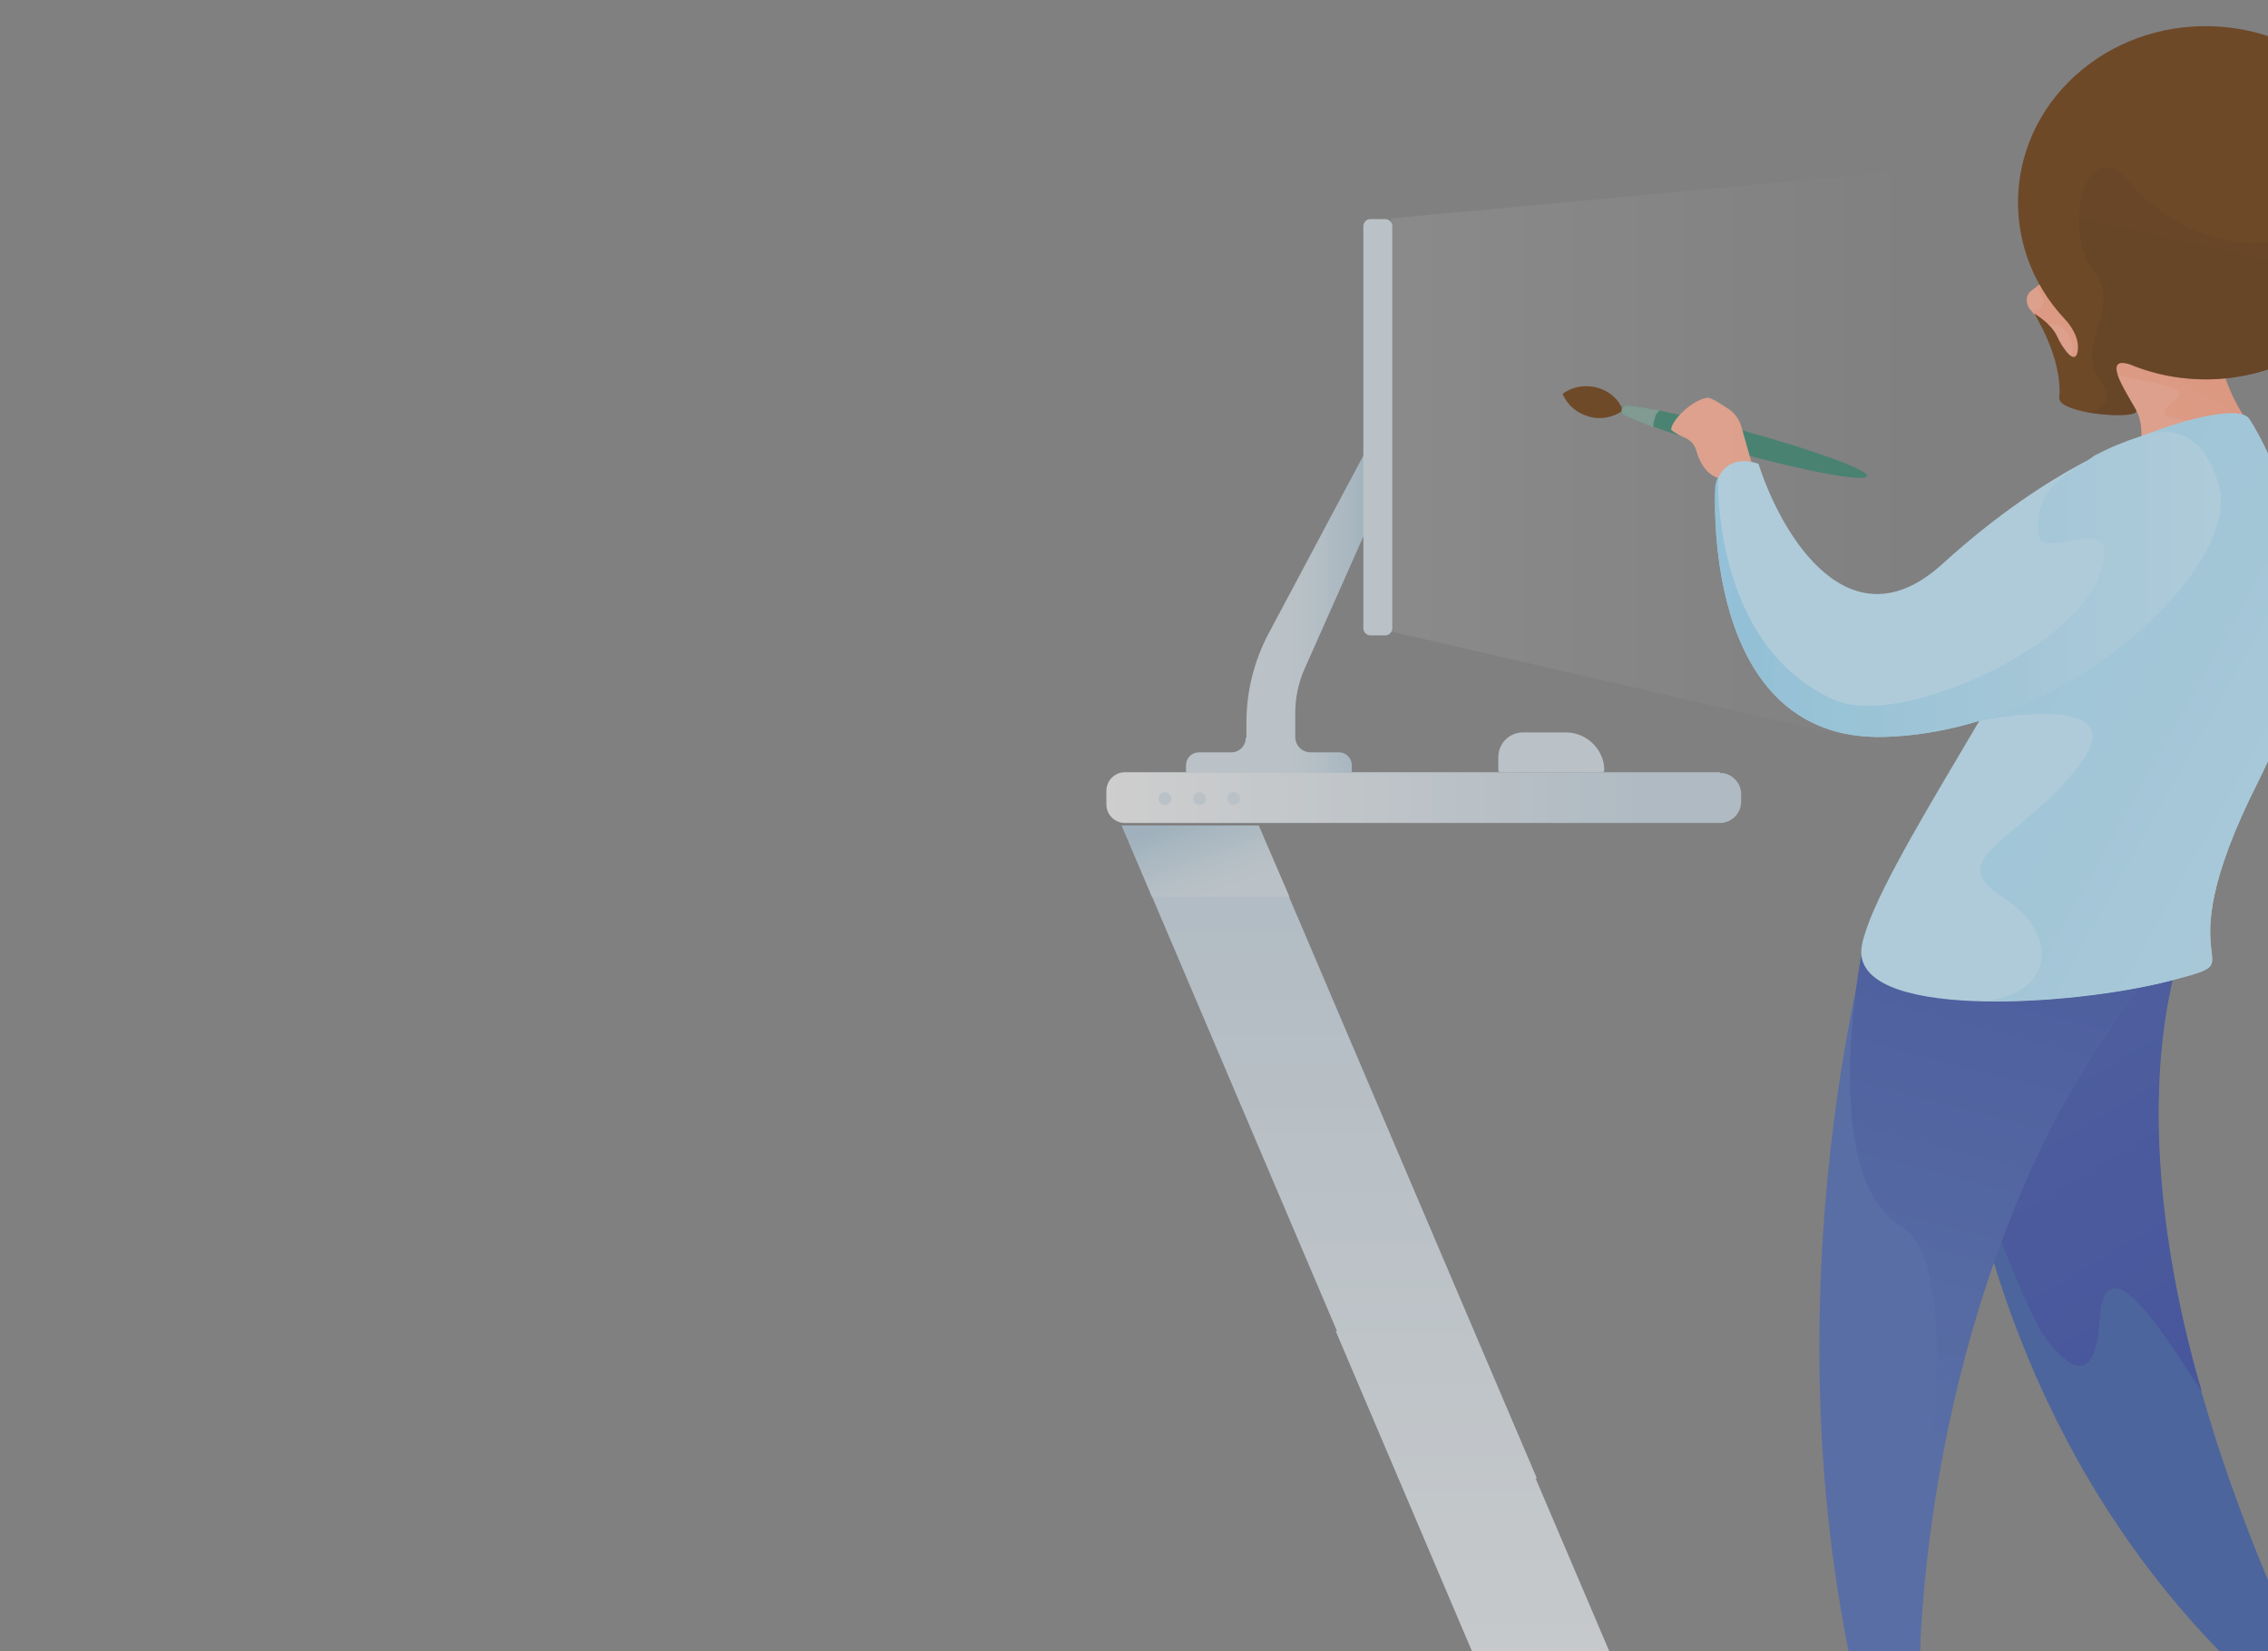 <?xml version="1.0" encoding="utf-8"?>
<!-- Generator: Adobe Illustrator 22.0.1, SVG Export Plug-In . SVG Version: 6.00 Build 0)  -->
<svg version="1.1" id="Layer_1" xmlns="http://www.w3.org/2000/svg" xmlns:xlink="http://www.w3.org/1999/xlink" x="0px" y="0px"
	 viewBox="0 0 353 257" style="enable-background:new 0 0 353 257;" xml:space="preserve">
<rect x="0" y="0" width="353" height="257" fill="#808080" stroke="none"/>
<style type="text/css">
	.st0{opacity:0.61;}
	.st1{fill:url(#SVGID_1_);}
	.st2{fill:url(#SVGID_2_);fill-opacity:0.31;}
	.st3{fill:url(#SVGID_3_);}
	.st4{fill:#DFECF4;}
	.st5{fill:url(#SVGID_4_);}
	.st6{fill:url(#SVGID_5_);}
	.st7{display:none;}
	.st8{display:inline;fill:#F9A141;}
	.st9{display:inline;opacity:0.49;fill:url(#SVGID_6_);stroke:#000000;stroke-miterlimit:10;enable-background:new    ;}
	.st10{display:inline;fill:#38826D;}
	.st11{display:inline;fill:#80A096;}
	.st12{display:inline;fill:#F9AA8F;}
	.st13{display:inline;fill:url(#SVGID_7_);}
	.st14{display:inline;fill:#304FA5;}
	.st15{display:inline;fill:#4C68B0;}
	.st16{display:inline;fill:url(#SVGID_8_);}
	.st17{display:inline;fill:url(#SVGID_9_);}
	.st18{display:inline;fill:url(#SVGID_10_);}
	.st19{display:inline;fill:#DFECF4;}
	.st20{display:inline;fill:#8E241C;}
	.st21{display:inline;fill:url(#SVGID_11_);}
	.st22{fill:url(#SVGID_12_);}
	.st23{opacity:0.76;}
	.st24{fill:#68370C;}
	.st25{fill:#38826D;}
	.st26{fill:#80A096;}
	.st27{fill:#F9AA8F;}
	.st28{fill:#212447;}
	.st29{fill:#3C5CA5;}
	.st30{fill:url(#SVGID_13_);}
	.st31{fill:#4C68B0;}
	.st32{fill:url(#SVGID_14_);}
	.st33{fill:url(#SVGID_15_);}
	.st34{fill:#BDE2F4;}
	.st35{fill:url(#SVGID_16_);}
	.st36{opacity:0.49;}
	.st37{fill:url(#SVGID_17_);stroke:#000000;stroke-miterlimit:10;}
	.st38{fill:url(#SVGID_18_);}
	.st39{fill:url(#SVGID_19_);}
</style>
<g class="st0">
	<g id="Layer_2_3_">
		<linearGradient id="SVGID_1_" gradientUnits="userSpaceOnUse" x1="223.576" y1="299.946" x2="223.576" y2="92.642">
			<stop  offset="0" style="stop-color:#FFFFFF"/>
			<stop  offset="0.84" style="stop-color:#CDDFEC"/>
		</linearGradient>
		<polygon class="st1" points="239,230.1 239.2,230.1 195.9,128.5 174.6,128.5 208.1,207.2 207.9,207.2 251.1,308.7 272.5,308.7 		
			"/>
		
			<linearGradient id="SVGID_2_" gradientUnits="userSpaceOnUse" x1="-1663.805" y1="622.903" x2="-1469.25" y2="622.903" gradientTransform="matrix(-1 0 0 1 -1363.542 -532)">
			<stop  offset="0" style="stop-color:#FFFFFF;stop-opacity:0"/>
			<stop  offset="8.962709e-02" style="stop-color:#FFFFFF;stop-opacity:8.962709e-02"/>
			<stop  offset="1" style="stop-color:#FFFFFF"/>
		</linearGradient>
		<polygon class="st2" points="216.5,34 434.8,13.7 519.5,168.1 216.5,98.3 		"/>
		<linearGradient id="SVGID_3_" gradientUnits="userSpaceOnUse" x1="172.184" y1="124.252" x2="270.968" y2="124.252">
			<stop  offset="0" style="stop-color:#FFFFFF"/>
			<stop  offset="0.84" style="stop-color:#CDDFEC"/>
		</linearGradient>
		<path class="st3" d="M267.7,120.3c1.8,0,3.3,1.5,3.3,3.3v1.2c0,1.8-1.5,3.3-3.3,3.3h-92.6c-1.6,0-2.9-1.3-2.9-2.9v-2.1
			c0-1.6,1.3-2.9,2.9-2.9H267.7L267.7,120.3z"/>
		<path class="st4" d="M243.7,114L243.7,114c3.3,0,6,2.7,6,5.9l0,0c0,0.2-0.2,0.3-0.3,0.3h-15.9c-0.2,0-0.3-0.2-0.3-0.3v-2
			c0-2.2,1.7-3.9,3.9-3.9H243.7L243.7,114z"/>
		
			<linearGradient id="SVGID_4_" gradientUnits="userSpaceOnUse" x1="-156.409" y1="94.121" x2="-127.278" y2="94.121" gradientTransform="matrix(-1 0 0 1 57.341 0)">
			<stop  offset="0" style="stop-color:#B3D0E3"/>
			<stop  offset="0.13" style="stop-color:#C3DAE9"/>
			<stop  offset="0.34" style="stop-color:#D8E7F1"/>
			<stop  offset="0.48" style="stop-color:#DFECF4"/>
		</linearGradient>
		<path class="st5" d="M193.9,114.8c0,1.4-1.1,2.4-2.5,2.3h-4.8c-1.1,0-2,0.9-2,2v1.2h25.8v-1.2c0-1.1-0.9-2-2-2H204
			c-1.4,0-2.4-1.1-2.4-2.4v-3.8c0-2.3,0.5-4.7,1.5-6.9l10.7-24.1v-12l-16.4,30.8c-2.2,4.2-3.4,8.9-3.4,13.7V114.8L193.9,114.8z"/>
		
			<linearGradient id="SVGID_5_" gradientUnits="userSpaceOnUse" x1="-167.917" y1="66.512" x2="-152.234" y2="66.512" gradientTransform="matrix(-1 0 0 1 57.341 0)">
			<stop  offset="0" style="stop-color:#B3D0E3"/>
			<stop  offset="0.13" style="stop-color:#C3DAE9"/>
			<stop  offset="0.34" style="stop-color:#D8E7F1"/>
			<stop  offset="0.48" style="stop-color:#DFECF4"/>
		</linearGradient>
		<path class="st6" d="M216.7,35.2v62.6c0,0.6-0.5,1.1-1.1,1.1h-2.3c-0.6,0-1.1-0.5-1.1-1.1V35.2c0-0.6,0.5-1.1,1.1-1.1h2.3
			C216.2,34.1,216.7,34.6,216.7,35.2z"/>
		<circle class="st4" cx="192" cy="124.3" r="1"/>
		<circle class="st4" cx="186.7" cy="124.3" r="1"/>
		<circle class="st4" cx="181.3" cy="124.3" r="1"/>
		<g id="Layer_2_2_" class="st7">
			<path class="st8" d="M326.4,159.5c0.5-1,0.6-2.2,0.1-3.2c-1.9,0.3-3.3,2-3,4c0.1,0.3,0.2,0.7,0.3,1
				C324.8,161.2,325.9,160.5,326.4,159.5z"/>
			
				<linearGradient id="SVGID_6_" gradientUnits="userSpaceOnUse" x1="-1978.636" y1="260.723" x2="-1966.684" y2="241.525" gradientTransform="matrix(-0.877 -0.48 0.48 -0.877 -1527.999 -566.71)">
				<stop  offset="0" style="stop-color:#FFFFFF;stop-opacity:0"/>
				<stop  offset="0.8" style="stop-color:#000000"/>
			</linearGradient>
			<path class="st9" d="M323.5,160.9c0,0.1,0.1,0.3,0.2,0.3l0.1,0.1c1.9-0.3,3.3-2.1,3-4c-0.1-0.3-0.2-0.7-0.3-1
				c-0.4,0.3-0.6,0.9-0.5,1.4c0.2,1.1,0,1-1,1.5C324.2,159.5,323.8,160.1,323.5,160.9z"/>
			<path class="st10" d="M323.8,160.8c-0.2-0.1-0.4-0.1-0.5,0.1c-1.5,1.8-4.1,6-6.9,11c-3.8,7-6.4,13-5.7,13.3c0.6,0.3,4.3-5,8.1-12
				c2.7-5,4.8-9.4,5.6-11.7c0.1-0.2,0-0.4-0.2-0.5L323.8,160.8z"/>
			<path class="st11" d="M321.8,164.1l0.7,0.3c0.2,0.1,0.3,0.3,0.4,0.4c0.6-1.4,1-2.5,1.4-3.3c0.1-0.2,0-0.4-0.2-0.5l-0.3-0.2
				c-0.2-0.1-0.4-0.1-0.5,0.1c-0.5,0.7-1.3,1.7-2.1,3C321.3,163.9,321.6,164,321.8,164.1z"/>
			<path id="_Path__1_" class="st12" d="M261,108.7c0,0,4.9-7.6,1.8-16.1c0,0,1.2-9.3,16.4-9.3l2.9,9.3c0.2,0.4,0.4,0.9,0.8,1.1
				l0.9,0.7c0.6,0.5,0.5,1.6,0,2.2c-1.9,2.3-0.6,6.2-3.8,8.6c-2.7,2-8.3-2.6-8.2,6.1C271.9,111.3,253.3,119,261,108.7z"/>
			
				<linearGradient id="SVGID_7_" gradientUnits="userSpaceOnUse" x1="242.473" y1="645.304" x2="225.045" y2="620.561" gradientTransform="matrix(1 0 0 1 37.076 -532)">
				<stop  offset="0" style="stop-color:#F78E6B"/>
				<stop  offset="1" style="stop-color:#F9AA8F"/>
			</linearGradient>
			<path class="st13" d="M284.2,95.8c-0.2,0-0.4,0.1-0.6,0.1c-0.7-0.1-1.2-0.8-1.2-1.5c0.1-0.3,0.1-0.7,0.3-1.1
				c-0.2-0.2-0.3-0.4-0.3-0.7L269,90.7l-5.1,5.9c0.7,6.7-2.8,12.1-2.8,12.1c-0.3,0.5-0.7,1-1,1.6l9.8,0.2c0,0-2.1-1.1-1.4-3
				c0.7-1.8,4.9-1.1,4.9-1.1l0,0c1.1-0.9,2.8-0.6,4.3-0.6h0.1c-2.9-0.2-2.5-3.9-2.3-6.5c0.3-3.1,2-4.7,4.3-5s3.1,4.4,3.1,4.4l0,0
				c0.2-0.8,0.5-1.5,1-2.1C284,96.3,284.1,96.1,284.2,95.8z"/>
			<path class="st12" d="M301.4,154.3c0.4-1.1,1.5-2,2.7-2.3c2.1-0.4,8.2-1.2,7.7-0.3c-0.5,0.9-7.7,3.3-8.4,3.7"/>
			<path class="st14" d="M261,108.7c0,0-19.7,3.1-5.5,31.7c12.2,24.5,33,31.7,41,24.9c5.4-4.7,7.3-8.1,7.9-9.8
				c0.3-0.7-0.1-1.4-0.7-1.7c-0.1,0-0.2-0.1-0.2-0.1c-1-0.2-2.8-0.9-4.3,0.5c-2.8,2.4-9.1,6.6-10.5,4.1"/>
			<path class="st12" d="M307.1,178.8l4.7-3.2c0.7-0.4,1.5-0.7,2.3-0.6c1,0.1,2.4,0.3,2.7,0.5c1.3,1.7,1,5.3,0.4,5.4
				c-0.6-0.1-1.2-0.2-1.7-0.3c-0.6-0.2-1.2,0-1.7,0.3c-1,0.6-2.5,1.4-3.9,0.9"/>
			<path class="st15" d="M255.9,253.2l-6.4,11.1c-0.4,0.8-0.2,1.7,0.6,2.2c0.3,0.2,0.5,0.2,0.8,0.2h10c0.8,0,1.5-0.6,1.5-1.5
				c0-0.2,0-0.3-0.1-0.4c-0.2-0.7-0.8-1.7-2.6-2c-6.5-1.1-1.8-8.8,0.8-10.3"/>
			<path class="st15" d="M296.7,256.6c0,0-0.3,5.3-1.3,8.4c-0.3,0.7,0.2,1.4,0.8,1.7c0.2,0,0.3,0.1,0.4,0.1h11.7
				c0.5,0,0.9-0.3,0.9-0.9c0-0.2,0-0.3-0.1-0.4c-0.9-1.5-2.7-3.5-5.7-3.4c-4.6,0.3-3.4-5.8-3.4-5.8"/>
			<path id="_Path_2_1_" class="st8" d="M292.8,173.2c0,0,1.3,50.7-35.9,84.6h-5.2c1.7-3.4,26.6-53.4,15.5-88.8L292.8,173.2z"/>
			
				<linearGradient id="SVGID_8_" gradientUnits="userSpaceOnUse" x1="229.003" y1="725.749" x2="255.178" y2="725.749" gradientTransform="matrix(1 0 0 1 37.076 -532)">
				<stop  offset="0" style="stop-color:#F9A141"/>
				<stop  offset="0.22" style="stop-color:#F99B3A"/>
				<stop  offset="0.55" style="stop-color:#F78926"/>
				<stop  offset="0.94" style="stop-color:#F56D05"/>
				<stop  offset="1" style="stop-color:#F56800"/>
			</linearGradient>
			<path class="st16" d="M283.3,171.6l-16.2-2.6l0.1,0.3c0.2,0.4,0.3,1,0.4,1.4c3.7,13.9,2.7,33.7-1.6,47.8c2.6-4,9.7-15.7,10.3-5.3
				c0.5,9.1,7,4.2,9,1c6.2-13.1,6-24.7,7-32.3L283.3,171.6z"/>
			<path id="_Path_3_1_" class="st8" d="M300.5,165.2c0,0,12.7,44.3,1.7,92.5h-6.3c0,0,3-51-28.7-89.3L300.5,165.2z"/>
			
				<linearGradient id="SVGID_9_" gradientUnits="userSpaceOnUse" x1="263.929" y1="757.901" x2="234.004" y2="644.295" gradientTransform="matrix(1 0 0 1 37.076 -532)">
				<stop  offset="0" style="stop-color:#F9A141"/>
				<stop  offset="0.22" style="stop-color:#F99B3A"/>
				<stop  offset="0.55" style="stop-color:#F78926"/>
				<stop  offset="0.94" style="stop-color:#F56D05"/>
				<stop  offset="1" style="stop-color:#F56800"/>
			</linearGradient>
			<path class="st17" d="M302.1,170.7L302.1,170.7l-30.3,3.6c20.8,28.6,23.8,66.6,24.1,78.2l0,0c2.2-6.3-6.7-44.7,2.1-50.3
				C306.8,196.6,302.1,170.8,302.1,170.7z"/>
			<path class="st15" d="M260.2,109.1c0,0-12.2,18.5-1.1,41.8c11,23.3-0.5,20.2,9.7,23c10.3,2.9,34.9,4.7,33.2-4.2
				c-1.6-8.8-19.8-35.7-20.3-42.4c-0.4-6.8-6.4-14.6-9.9-16.2C268.3,109.6,261.5,107.5,260.2,109.1z"/>
			
				<linearGradient id="SVGID_10_" gradientUnits="userSpaceOnUse" x1="205.19" y1="703.98" x2="313.501" y2="606.561" gradientTransform="matrix(1 0 0 1 37.076 -532)">
				<stop  offset="0" style="stop-color:#4C68B0"/>
				<stop  offset="0.59" style="stop-color:#3B50A6"/>
				<stop  offset="1" style="stop-color:#3345A2"/>
			</linearGradient>
			<path class="st18" d="M271.9,111.3c-3.5-1.7-10.3-3.7-11.7-2.1c0,0-12.2,18.5-1.1,41.8c11,23.3-0.6,20.2,9.7,23
				c5,1.4,13.4,2.6,20.5,2.3c-7.8-0.3-9-7.5-2.4-12c6.7-4.5-2.1-6.3-8.4-15.2c-6.3-8.9,10.9-5,10.9-5l0,0c-4-7.2-7.4-13.7-7.6-16.6
				C281.3,120.7,275.3,112.8,271.9,111.3z"/>
			<path class="st15" d="M269.1,115.5c1.3-2.6,1.7-5.3,4.1-3.6c3.8,3,12.1,10.5,14.4,20.1c3.9,15.7,18.9,42.6,23.5,42.6
				c4.6-0.1-1.7,8.6-3.4,7.5C305.9,181,255.3,142.8,269.1,115.5z"/>
			<path class="st19" d="M316.4,151c0,1.2-5.7,1.4-10.1,1.4s-5.7-0.2-5.7-1.4c0-1.2,3.6-2.2,7.9-2.2S316.4,149.9,316.4,151z"/>
			<ellipse class="st8" cx="306.3" cy="150.5" rx="1.3" ry="0.4"/>
			<ellipse class="st10" cx="311" cy="150.5" rx="1.3" ry="0.4"/>
			<path class="st20" d="M284.3,82.6c1.3,2.3,1.4,5,0.3,7.4c-0.8,1.6-2.1,3-4.5,3.1c-4,0.2-5.7,3.4-6.2,4.9c-0.2,0.4-0.5,0.7-1,0.7
				l0,0c-0.5,0-1-0.3-1-0.9c-0.2-1-0.4-2.3-1-3c-1.2-1.3-4.7-0.2-3,3.9c1.7,4-0.3,5-0.3,5h-4.3c0,0-8.6-13.7-5.5-20.4
				C260.6,76.5,279,73.1,284.3,82.6z"/>
			
				<linearGradient id="SVGID_11_" gradientUnits="userSpaceOnUse" x1="187.518" y1="652.105" x2="258.48" y2="601.217" gradientTransform="matrix(1 0 0 1 37.076 -532)">
				<stop  offset="0" style="stop-color:#8E241C"/>
				<stop  offset="1" style="stop-color:#721A14"/>
			</linearGradient>
			<path class="st21" d="M271.6,76.7c-6.2,0.2-12.3,2.9-14.1,6.5c-3,6.8,5.5,20.4,5.5,20.4h4.4c0,0,2.1-1,0.3-5
				c-1.2-2.7,0-4.1,1.3-4.3l0,0c-1.7-0.4-4.5,1.8-4.5,0c0-1.8,5-4.6-0.3-10C259.2,79.1,270.6,76.9,271.6,76.7z"/>
		</g>
		
			<linearGradient id="SVGID_12_" gradientUnits="userSpaceOnUse" x1="-1548.743" y1="659.332" x2="-1558.037" y2="684.637" gradientTransform="matrix(-1 0 0 1 -1363.542 -532)">
			<stop  offset="0" style="stop-color:#B3D0E3"/>
			<stop  offset="0.13" style="stop-color:#C3DAE9"/>
			<stop  offset="0.34" style="stop-color:#D8E7F1"/>
			<stop  offset="0.48" style="stop-color:#DFECF4"/>
		</linearGradient>
		<polygon class="st22" points="195.9,128.5 174.6,128.5 179.3,139.6 200.7,139.6 		"/>
	</g>
</g>
<g class="st23">
	<path class="st24" d="M252.6,63.9c-0.2-0.6-0.5-1.1-0.9-1.6c-2.1-2.5-5.9-2.9-8.5-1c0.7,1.7,2.2,3,4,3.5
		C249,65.4,251.1,65,252.6,63.9z"/>
	<path class="st25" d="M252.4,63.9c-0.1,0.3,0,0.5,0.3,0.7c3.1,1.4,9.7,3.7,17.5,5.8c11,3,20.1,4.7,20.4,3.7
		c0.3-0.9-8.4-4.1-19.4-7.1c-7.8-2.1-14.7-3.6-18.1-3.9c-0.3,0-0.6,0.1-0.7,0.4L252.4,63.9z"/>
	<path class="st26" d="M258.3,63.9c-2.1-0.4-3.8-0.7-5.1-0.8c-0.3,0-0.6,0.1-0.7,0.4l-0.1,0.4c-0.1,0.3,0,0.5,0.3,0.7
		c1.1,0.5,2.7,1.2,4.7,1.9c-0.1-0.3-0.1-0.5,0-0.8l0.3-1.1C257.9,64.3,258.1,64.1,258.3,63.9z"/>
	<path class="st27" d="M267.4,74.4c-2.1-0.7-3-2.9-3.4-4.3c-0.2-0.8-0.8-1.5-1.6-1.9c-0.8-0.3-1.5-0.7-2.2-1.2
		c-0.6-0.6,2.4-4.5,5.5-5.1c0.5-0.1,2.2,1,3.4,1.8c0.9,0.6,1.6,1.6,1.9,2.6l2.1,7.4"/>
	<path class="st28" d="M349.3,258.5c4.7,2.6,13.3,15.6,1.4,17.5c-3.2,0.5-4.4,2.2-4.7,3.4c-0.1,0.2-0.1,0.4-0.1,0.6
		c0,1.4,1.2,2.5,2.7,2.5h18.2c0.5,0,1-0.1,1.4-0.4c1.4-0.8,1.9-2.4,1.1-3.7l-11.7-18.9"/>
	<path class="st28" d="M290.4,263.4c0,0,2.5,11-6.5,10.6c-5.9-0.3-9.4,3.5-11.1,6.2c-0.2,0.2-0.2,0.5-0.2,0.8c0,0.9,0.8,1.6,1.7,1.6
		H297c0.3,0,0.5,0,0.8-0.1c1.3-0.4,2-1.8,1.6-3c-2-5.7-2.5-15.4-2.5-15.4"/>
	<path id="_Path_" class="st29" d="M340,146c-16,47.6,19.9,115.1,22.2,119.7h-7.5c-53.4-45.7-51.6-114.1-51.6-114.1L340,146z"/>
	
		<linearGradient id="SVGID_13_" gradientUnits="userSpaceOnUse" x1="27.225" y1="27.108" x2="113.988" y2="173.074" gradientTransform="matrix(-1 0 0 -1 388.321 258)">
		<stop  offset="0" style="stop-color:#3345A2"/>
		<stop  offset="0.41" style="stop-color:#3B50A6"/>
		<stop  offset="1" style="stop-color:#4C68B0"/>
	</linearGradient>
	<path class="st30" d="M304,163.3c2,15.2,6.6,30,13.6,43.9c2.9,4.2,8.5,10.5,9.2-1.8c0.9-13.9,12.1,5.8,15.9,11.2
		c-6-20.1-9.8-47.1-3.4-68.5c0.2-0.6,0.4-1.3,0.6-1.9l0.1-0.3l-23.2,3.5L304,163.3z"/>
	<path id="_Path_2" class="st31" d="M340,145c-45.5,51.7-41.2,120.5-41.2,120.5h-9.2c-15.8-65,2.5-124.7,2.5-124.7L340,145z"/>
	
		<linearGradient id="SVGID_14_" gradientUnits="userSpaceOnUse" x1="95.721" y1="35.375" x2="55.171" y2="189.321" gradientTransform="matrix(-1 0 0 -1 388.321 258)">
		<stop  offset="0" style="stop-color:#4C68B0"/>
		<stop  offset="0.59" style="stop-color:#3B50A6"/>
		<stop  offset="1" style="stop-color:#3345A2"/>
	</linearGradient>
	<path class="st32" d="M295.7,190.7c12.7,7.6-0.1,59.2,3.1,67.8l0,0c0.4-15.7,4.7-66.9,34.6-105.4l-43.6-4.8l0,0
		C289.7,148.3,283,183.1,295.7,190.7z"/>
	<path id="_Path_3" class="st27" d="M333.3,68c0.3-11.7-14.9-4.8-11.8-8.2c1.4-1.6-2.8-8.5-5.5-11.6c-0.7-0.8-0.8-2.2,0.1-2.9
		l1.2-0.9c0.5-0.4,0.9-0.9,1.1-1.5l4.1-12.5c21.9,0,23.7,12.6,23.7,12.6c-4.3,11.5,2.7,21.7,2.7,21.7C360,78.4,333.3,68,333.3,68z"
		/>
	
		<linearGradient id="SVGID_15_" gradientUnits="userSpaceOnUse" x1="66.04" y1="182.399" x2="32.486" y2="238.773" gradientTransform="matrix(-1 0 0 -1 388.321 258)">
		<stop  offset="0" style="stop-color:#F9AA8F"/>
		<stop  offset="1" style="stop-color:#F78E6B"/>
	</linearGradient>
	<path class="st33" d="M316.4,48.5c0.4,0.4,0.8,0.9,1.2,1.5c0.7,0.4,1.5,0.5,2.4,0.5c0.9-0.2,2.7,2.4,2.6,3.9
		c-0.2,1.5-1.2,1.9-1.2,1.9s7.2,1.8,9.5,2.4c2.3,0.6,10,1.4,8.1,3.1c-1.9,1.8-4.4,3.2,1.5,3.6c5.9,0.4,7.6,2.5,7.6,2.5l3-0.5
		c-0.6-1.1-1.3-2.1-2.1-3c-2.1-3.4-3.5-7.3-3.9-11.2l-28-8.7l-0.1,0.1c0.3,0.7,0.7,1.4,1.1,2.1C318.4,47.3,317.1,48.5,316.4,48.5z"
		/>
	<path class="st34" d="M333.2,68c-5.1,2.2-13.6,12.7-14.3,21.9s-26.8,45.3-29.1,57.2s33,9.5,47.8,5.6c14.8-3.9-2,0.3,13.9-31.1
		S350,65.1,350,65.1C348.1,63,338.3,65.8,333.2,68z"/>
	
		<linearGradient id="SVGID_16_" gradientUnits="userSpaceOnUse" x1="-0.589" y1="113.984" x2="134.269" y2="189.786" gradientTransform="matrix(-1 0 0 -1 388.321 258)">
		<stop  offset="0" style="stop-color:#BDE2F4"/>
		<stop  offset="1" style="stop-color:#97D3F0"/>
	</linearGradient>
	<path class="st35" d="M319,89.8c-0.3,3.9-5.2,12.7-10.9,22.4l0,0c0,0,24.6-5.1,15.6,6.8c-9,11.9-21.6,14.4-12.1,20.6
		c9.6,6.1,7.7,15.7-3.5,16.2c10.2,0.3,22.3-1.3,29.5-3.1c14.8-3.9-2,0.3,13.9-31.1S350,65.1,350,65.1c-1.8-2.2-11.7,0.7-16.7,2.9
		C328.2,70.1,319.7,80.7,319,89.8z"/>
	<path class="st24" d="M316.6,48.8c0,0,4.5,7,3.9,13.1c-0.2,2.6,12.6,3.5,12,2c-0.9-1.9-5.8-8.7-1-7.2h0c10.4,4.3,22.6,2.6,31.2-4.5
		c12.1-10,13.3-27.4,2.6-38.8S336.1,0.9,324,10.9s-13.3,27.4-2.6,38.8l0,0c0,0,2.3,2.3,2,4.8c-0.3,2.6-2.3-0.1-3.3-2.3
		C319.1,50.2,316.6,48.8,316.6,48.8z"/>
	<path class="st34" d="M345.4,75.9c3.1,12.2-23.1,37.9-52.1,38.8c-29,0.8-26.3-39.1-26.3-39.1c1.5-5.6,6.7-3.4,6.7-3.4
		c3.7,11.5,14.3,28.6,28.6,15.6c17.6-16,31.1-19.8,31.1-19.8S342.3,63.7,345.4,75.9z"/>
	<g class="st36">
		
			<linearGradient id="SVGID_17_" gradientUnits="userSpaceOnUse" x1="39.577" y1="206.05" x2="22.341" y2="284.341" gradientTransform="matrix(-1 0 0 -1 388.321 258)">
			<stop  offset="0" style="stop-color:#FFFFFF;stop-opacity:0"/>
			<stop  offset="0.8" style="stop-color:#000000"/>
		</linearGradient>
		<path class="st37" d="M358.3,7.8l0.3,0.2L358.3,7.8L358.3,7.8z"/>
		
			<linearGradient id="SVGID_18_" gradientUnits="userSpaceOnUse" x1="44.387" y1="205.313" x2="26.473" y2="286.658" gradientTransform="matrix(-1 0 0 -1 388.321 258)">
			<stop  offset="0" style="stop-color:#532C0A"/>
			<stop  offset="1" style="stop-color:#68370C"/>
		</linearGradient>
		<path class="st38" d="M324.5,64.1c3.6,0.7,8.4,0.7,7.9-0.2c-0.9-1.9-5.8-8.7-1-7.2h0c12,5,26,1.9,34.4-7.6
			c10.4-11.7,8.7-29-3.8-38.8l-3.5-2.3c2,1.4,10.8,8.4,5,21.3c-6.5,14.4-24.5,8.2-31.8-0.7s-10.7,7.6-5.9,13.5
			c4.7,5.9-2.8,11.3,0.8,16.6C330.3,64,324.6,64.1,324.5,64.1z"/>
	</g>
	
		<linearGradient id="SVGID_19_" gradientUnits="userSpaceOnUse" x1="42.643" y1="167.031" x2="121.401" y2="167.031" gradientTransform="matrix(-1 0 0 -1 388.321 258)">
		<stop  offset="0" style="stop-color:#BDE2F4"/>
		<stop  offset="1" style="stop-color:#97D3F0"/>
	</linearGradient>
	<path class="st39" d="M293.3,114.7c29-0.8,55.2-26.5,52.1-38.8c-3.1-12.2-12.2-8-12.2-8c-2.5,0.8-4.9,1.8-7.2,3
		c-3.4,2.7-9.9,4.6-8.6,12.7c0.6,3.7,13.8-5,9.2,6.4c-4.6,11.3-31.2,23.4-41.2,18.9c-18.9-8.5-18-34.3-18-34.6
		c-0.2,0.4-0.3,0.8-0.4,1.2C267,75.5,264.3,115.5,293.3,114.7z"/>
</g>
</svg>
